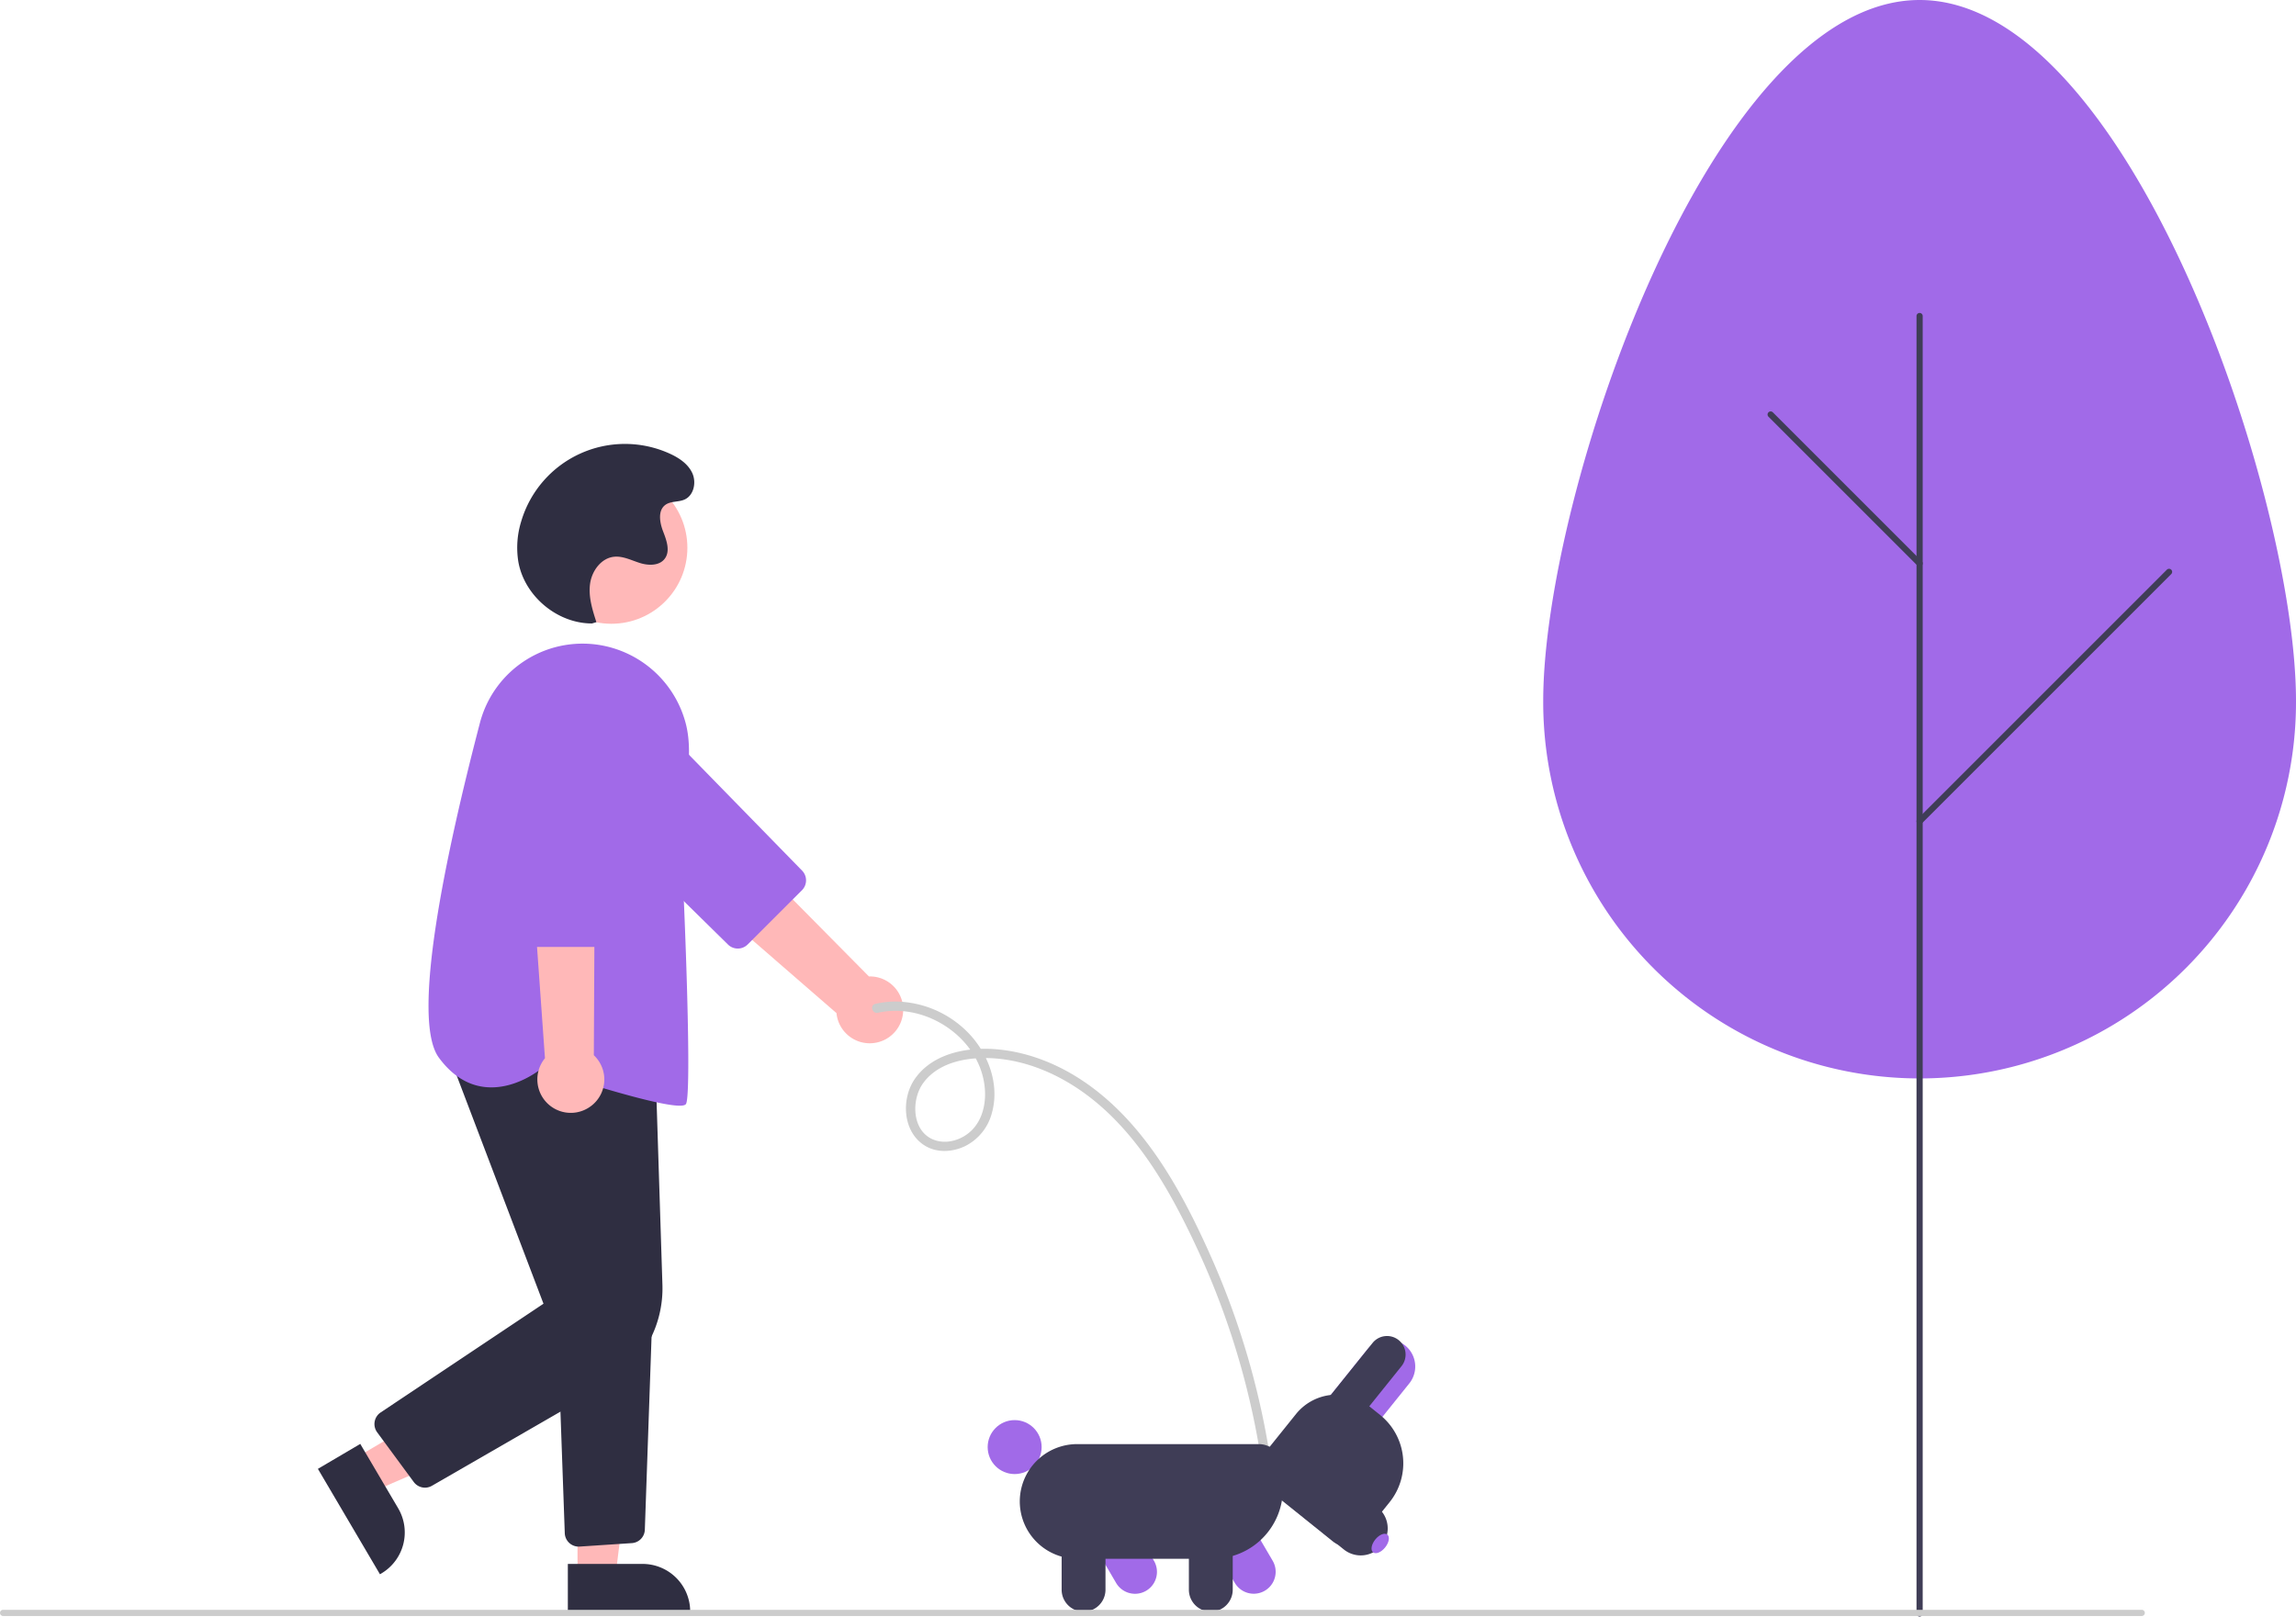 <svg xmlns="http://www.w3.org/2000/svg" xmlns:xlink="http://www.w3.org/1999/xlink" data-name="Layer 1" width="741.846" height="522.418" viewBox="0 0 741.846 522.418"><path d="M520.793,516.647a10.743,10.743,0,0,0-10.956-12.301l-68.804-69.567-13.592,19.001,71.906,62.407a10.801,10.801,0,0,0,21.446.459Z" transform="translate(-229.077 -188.791)" fill="#ffb8b8"></path><path d="M488.201,476.477l-17.561,17.542a4.514,4.514,0,0,1-6.335.026L416.317,446.867a17.603,17.603,0,1,1,24.937-24.849l46.987,48.132A4.515,4.515,0,0,1,488.201,476.477Z" transform="translate(-229.077 -188.791)" fill="#a16ae8"></path><circle cx="197.534" cy="177.02" r="24.561" fill="#ffb8b8"></circle><polygon points="114.543 471.345 120.762 481.91 164.474 462.951 155.295 447.357 114.543 471.345" fill="#ffb8b8"></polygon><path d="M345.483,655.411l12.247,20.807 0.0.001a15.386,15.386,0,0,1-5.456,21.065l-.431.254-20.052-34.067Z" transform="translate(-229.077 -188.791)" fill="#2f2e41"></path><polygon points="186.6 509.407 198.86 509.407 204.692 462.119 186.598 462.12 186.6 509.407" fill="#ffb8b8"></polygon><path d="M412.55,694.196l24.144-.001h.001a15.386,15.386,0,0,1,15.386,15.386v.5l-39.531.001Z" transform="translate(-229.077 -188.791)" fill="#2f2e41"></path><path d="M366.388,669.548a4.493,4.493,0,0,1-3.624-1.833l-11.824-16.059a4.5,4.5,0,0,1,1.125-6.41l52.614-35.142-31.747-83.475,67.889,5.603,2.287,71.733a36.046,36.046,0,0,1-18.045,32.424l-56.427,32.554A4.486,4.486,0,0,1,366.388,669.548Z" transform="translate(-229.077 -188.791)" fill="#2f2e41"></path><path d="M416.047,688.598a4.5,4.5,0,0,1-4.489-4.34l-2.488-69.882,30.808-1.623-2.453,70.384a4.487,4.487,0,0,1-4.2,4.333l-16.873,1.118C416.251,688.595,416.149,688.598,416.047,688.598Z" transform="translate(-229.077 -188.791)" fill="#2f2e41"></path><path d="M448.679,546.11c-7.838,0-35.217-8.816-44.721-11.959-1.422,1.138-9.233,6.979-18.351,5.911-5.626-.66-10.579-3.845-14.721-9.466-9.147-12.414,2.151-65.651,13.239-108.126a34.268,34.268,0,0,1,40.529-24.88h0a34.571,34.571,0,0,1,26.088,25.378c2.088,8.498.292,18.494-1.02,25.794-.616,3.432-1.104,6.143-.937,7.475.644,5.148,4.219,85.892,1.92,89.34C450.459,545.944,449.751,546.11,448.679,546.11Z" transform="translate(-229.077 -188.791)" fill="#a16ae8"></path><path d="M420.004,546.253a10.743,10.743,0,0,0,.942-16.446l.485-97.844-23.045,3.837,6.769,94.97a10.801,10.801,0,0,0,14.849,15.481Z" transform="translate(-229.077 -188.791)" fill="#ffb8b8"></path><path d="M425.334,494.799H400.512a4.514,4.514,0,0,1-4.5-4.459l-.609-67.292a17.603,17.603,0,1,1,35.204.043l-.773,67.26A4.515,4.515,0,0,1,425.334,494.799Z" transform="translate(-229.077 -188.791)" fill="#a16ae8"></path><path d="M420.357,390.27c-11.245.021-21.854-8.868-23.803-19.943a28.671,28.671,0,0,1,.919-13.014,34.954,34.954,0,0,1,47.935-21.953c3.008,1.361,5.971,3.316,7.349,6.317s.515,7.195-2.498,8.546c-1.969.882-4.44.449-6.187,1.716-2.509,1.819-1.863,5.691-.743,8.581s2.388,6.387.509,8.852c-1.75,2.297-5.249,2.226-8.004,1.361s-5.476-2.313-8.349-2.018c-4.19.43-7.202,4.598-7.759,8.773s.755,8.349,2.05,12.357Z" transform="translate(-229.077 -188.791)" fill="#2f2e41"></path><path d="M727.696,415.337c0-67.165,54.448-226.546,121.614-226.546S970.923,348.171,970.923,415.337a121.614,121.614,0,1,1-243.227,0Z" transform="translate(-229.077 -188.791)" fill="#a16ae8"></path><path d="M849.309,711.209a1,1,0,0,1-1-1V290.925a1,1,0,0,1,2,0V710.209A1,1,0,0,1,849.309,711.209Z" transform="translate(-229.077 -188.791)" fill="#3f3d56"></path><path d="M849.309,371.871a.997.997,0,0,1-.707-.293l-48.135-48.134a1,1,0,0,1,1.414-1.414l48.135,48.134a1,1,0,0,1-.707,1.707Z" transform="translate(-229.077 -188.791)" fill="#3f3d56"></path><path d="M849.309,455.201a1,1,0,0,1-.707-1.707l80.61-80.61a1,1,0,0,1,1.414,1.414l-80.61,80.61A.997.997,0,0,1,849.309,455.201Z" transform="translate(-229.077 -188.791)" fill="#3f3d56"></path><path d="M512.755,516.078c15.955-3.607,34.03,8.873,34.591,25.628.158,4.712-1.224,9.661-4.85,12.867-2.994,2.647-7.449,3.982-11.319,2.688-7.447-2.489-7.845-12.867-3.85-18.409,5.409-7.505,16.126-8.786,24.629-7.894,10.396,1.091,20.277,5.65,28.568,11.898,16.599,12.508,27.168,31.678,35.723,50.199a253.097,253.097,0,0,1,18.959,59.579q.724,3.875,1.326,7.771a1.511,1.511,0,0,0,1.86,1.021,1.538,1.538,0,0,0,1.021-1.86,256.439,256.439,0,0,0-19.235-65.062c-8.957-20.072-20.25-40.893-38.215-54.289-8.955-6.678-19.531-11.325-30.722-12.318-9.422-.837-20.579,1.157-26.438,9.351-4.622,6.465-4.153,17.208,2.999,21.711,3.932,2.475,8.928,2.186,13.011.262a16.663,16.663,0,0,0,8.786-10.891c2.539-9.305-1.317-19.37-7.928-26.021a33.32,33.32,0,0,0-23.452-9.862,29.53,29.53,0,0,0-6.305.752c-1.884.426-1.042,3.306.839,2.881Z" transform="translate(-229.077 -188.791)" fill="#ccc"></path><path d="M589.698,700.341l-9.915-16.928,12.226-7.161,9.915,16.928v.001a7.084,7.084,0,0,1-12.226,7.161Z" transform="translate(-229.077 -188.791)" fill="#a16ae8"></path><circle cx="327.838" cy="467.645" r="8.719" fill="#a16ae8"></circle><path d="M628.06,700.341l-9.915-16.928,12.225-7.161,9.915,16.928a7.084,7.084,0,0,1-12.225,7.161Z" transform="translate(-229.077 -188.791)" fill="#a16ae8"></path><path d="M558.572,674.001a18.549,18.549,0,0,1,18.528-18.528h58.651a7.84,7.84,0,0,1,7.831,7.831v6.674a22.576,22.576,0,0,1-22.55,22.55H577.1A18.549,18.549,0,0,1,558.572,674.001Z" transform="translate(-229.077 -188.791)" fill="#3f3d56"></path><path d="M572.097,702.524V682.906h14.168v19.618a7.084,7.084,0,1,1-14.168,0Z" transform="translate(-229.077 -188.791)" fill="#3f3d56"></path><path d="M613.21,702.524V682.906h14.168v19.618a7.084,7.084,0,1,1-14.168,0Z" transform="translate(-229.077 -188.791)" fill="#3f3d56"></path><path d="M670.855,624.908A8.719,8.719,0,0,1,684.451,635.827l-14.332,17.845-13.596-10.919Z" transform="translate(-229.077 -188.791)" fill="#a16ae8"></path><path d="M636.332,660.06l11.482-14.296a16.812,16.812,0,0,1,23.608-2.577l3.587,2.881a20.044,20.044,0,0,1,3.073,28.148l-9.46,11.778a6.294,6.294,0,0,1-8.839.965l-22.486-18.06A6.294,6.294,0,0,1,636.332,660.06Z" transform="translate(-229.077 -188.791)" fill="#3f3d56"></path><path d="M672.561,622.783a5.994,5.994,0,1,1,9.347,7.507L665.87,650.259l-9.347-7.507Z" transform="translate(-229.077 -188.791)" fill="#3f3d56"></path><path d="M649.586,656.162l24.642,19.792a8.719,8.719,0,0,1-10.919,13.596L638.666,669.758Z" transform="translate(-229.077 -188.791)" fill="#3f3d56"></path><ellipse cx="675.028" cy="687.577" rx="3.678" ry="2.044" transform="translate(-512.828 594.532) rotate(-51.23)" fill="#a16ae8"></ellipse><path d="M921.077,711.024h-691a1,1,0,1,1,0-2h691a1,1,0,0,1,0,2Z" transform="translate(-229.077 -188.791)" fill="#ccc"></path></svg>